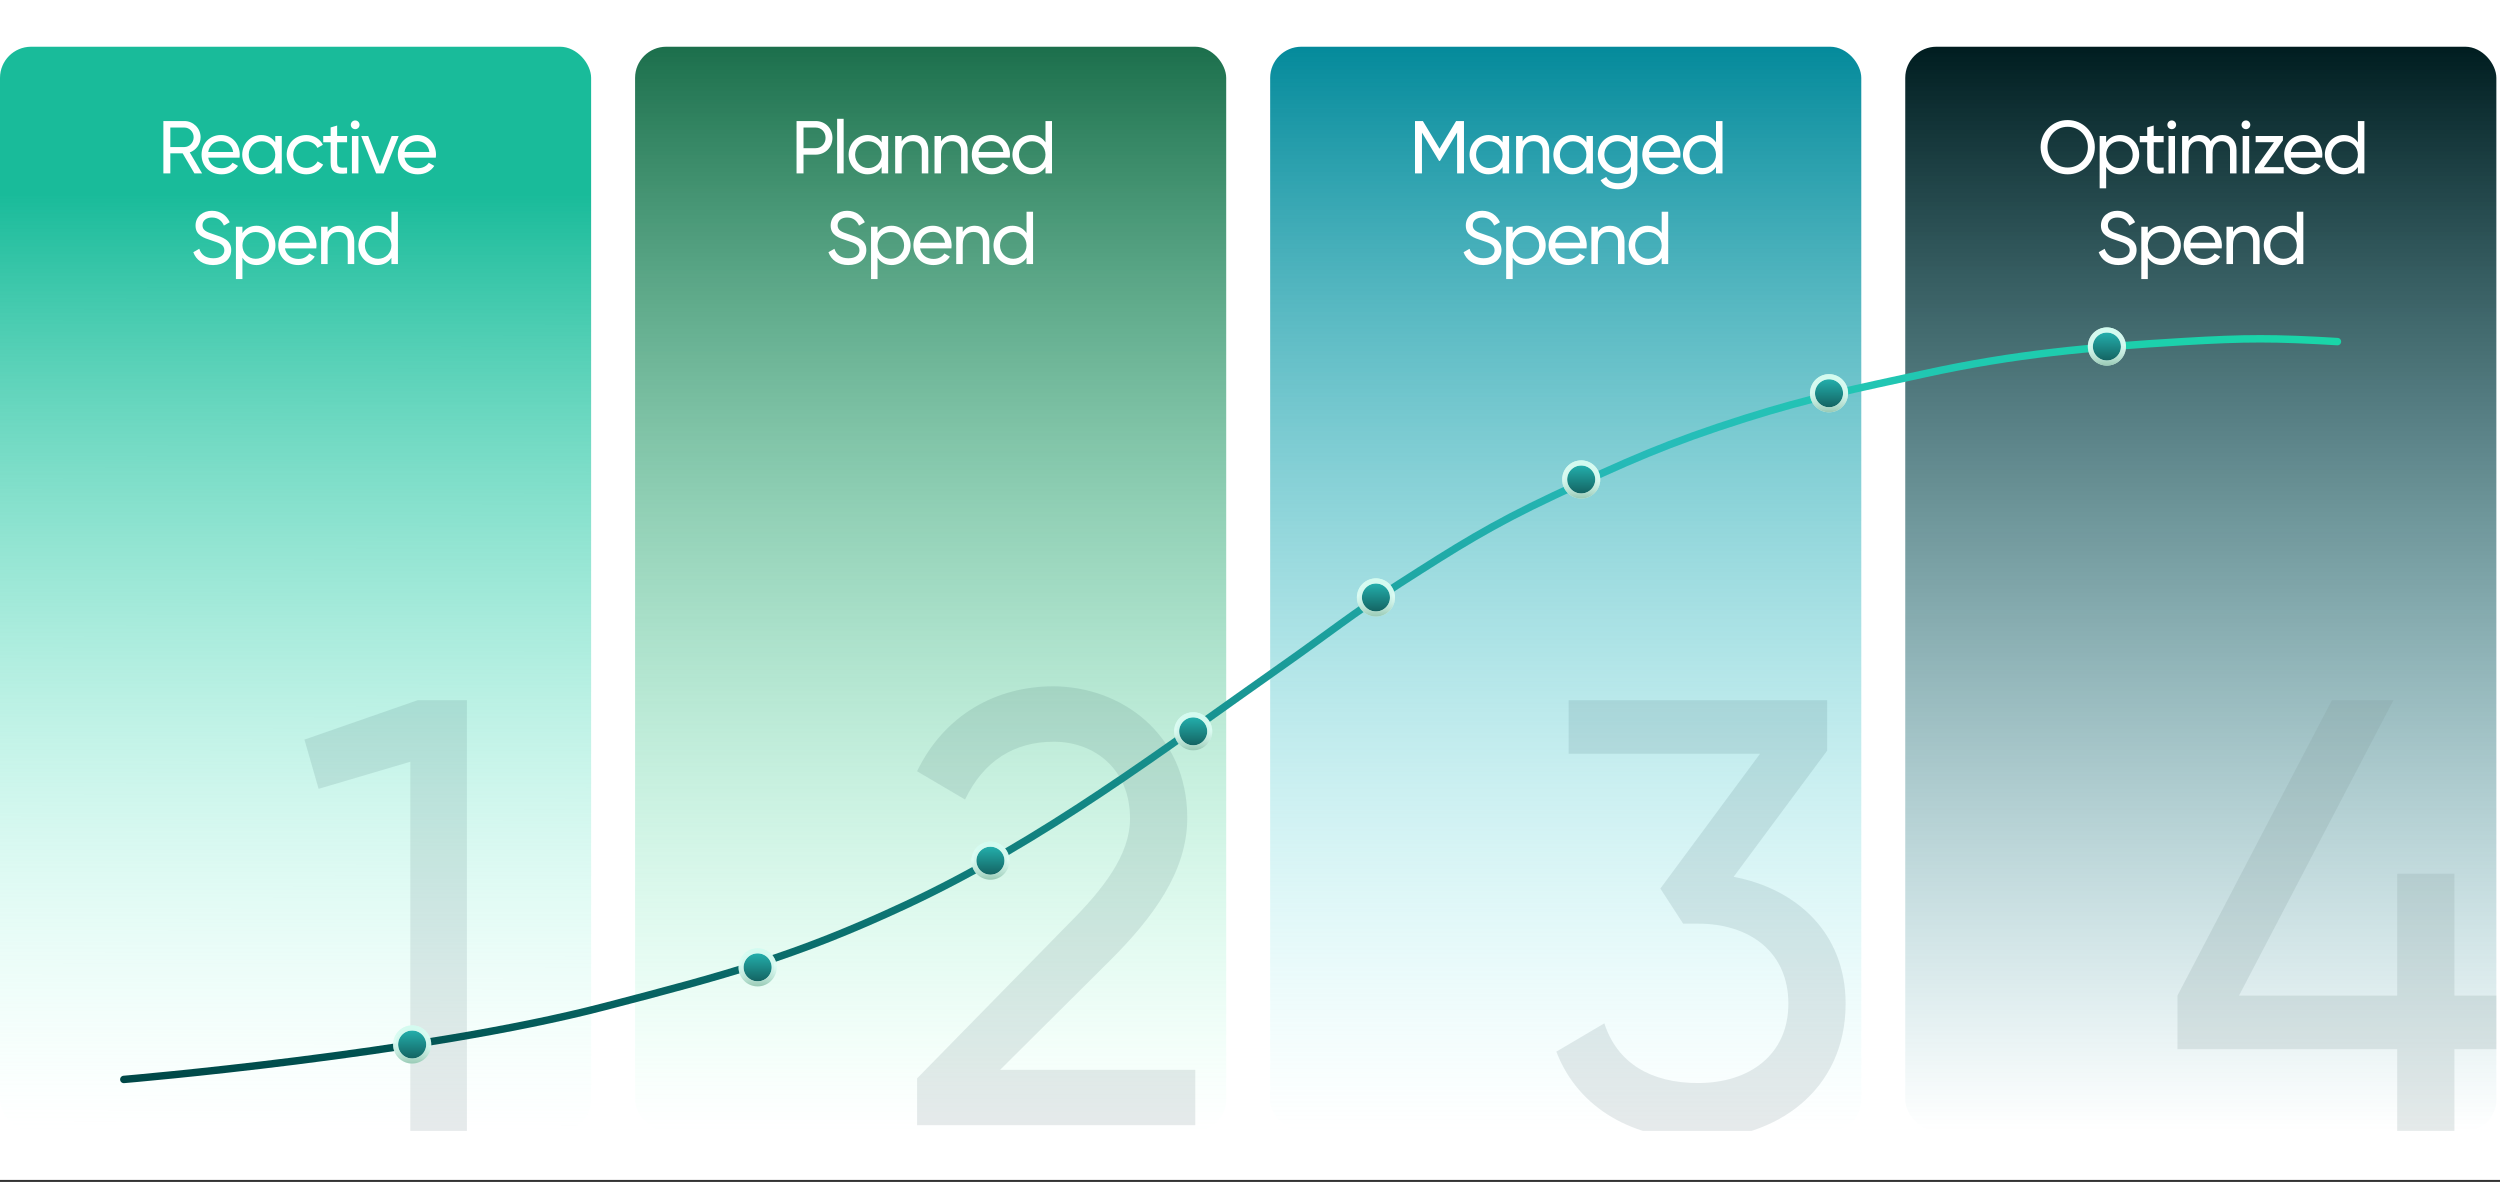 <svg width="992" height="469" viewBox="0 0 992 469" fill="none" xmlns="http://www.w3.org/2000/svg">
<rect x="0" y="0" width="992" height="469" fill="#333333" stroke="none"/>
<rect width="992" height="468.187" fill="white"/>
<g clip-path="url(#clip0_8500_9711)">
<rect y="18.541" width="234.557" height="430.176" rx="12.361" fill="url(#paint0_linear_8500_9711)"/>
<path d="M77.136 68.793L72.478 60.842H67.583V68.793H64.824V48.026H73.13C76.691 48.026 79.598 50.904 79.598 54.464C79.598 57.193 77.788 59.596 75.296 60.486L80.191 68.793H77.136ZM67.583 50.607V58.35H73.13C75.177 58.35 76.839 56.6 76.839 54.464C76.839 52.328 75.177 50.607 73.13 50.607H67.583ZM82.618 62.563C83.123 65.233 85.229 66.746 87.988 66.746C90.035 66.746 91.519 65.797 92.26 64.58L94.456 65.826C93.15 67.844 90.896 69.179 87.929 69.179C83.153 69.179 79.978 65.826 79.978 61.376C79.978 56.985 83.123 53.574 87.751 53.574C92.231 53.574 95.138 57.252 95.138 61.406C95.138 61.791 95.108 62.177 95.049 62.563H82.618ZM87.751 56.006C84.962 56.006 83.034 57.727 82.618 60.308H92.527C92.082 57.371 89.976 56.006 87.751 56.006ZM109.227 53.959H111.808V68.793H109.227V66.242C108.041 68.051 106.142 69.179 103.62 69.179C99.496 69.179 96.114 65.767 96.114 61.376C96.114 56.985 99.496 53.574 103.62 53.574C106.142 53.574 108.041 54.701 109.227 56.511V53.959ZM103.946 66.687C106.943 66.687 109.227 64.402 109.227 61.376C109.227 58.35 106.943 56.066 103.946 56.066C100.98 56.066 98.695 58.35 98.695 61.376C98.695 64.402 100.98 66.687 103.946 66.687ZM121.56 69.179C117.08 69.179 113.757 65.767 113.757 61.376C113.757 56.985 117.08 53.574 121.56 53.574C124.497 53.574 126.989 55.116 128.116 57.46L125.95 58.706C125.209 57.134 123.547 56.095 121.56 56.095C118.593 56.095 116.338 58.38 116.338 61.376C116.338 64.343 118.593 66.627 121.56 66.627C123.577 66.627 125.209 65.589 126.039 64.046L128.235 65.322C126.989 67.636 124.467 69.179 121.56 69.179ZM137.722 56.451H133.776V64.491C133.776 66.746 135.081 66.598 137.722 66.479V68.793C133.271 69.386 131.195 68.2 131.195 64.491V56.451H128.258V53.959H131.195V50.577L133.776 49.806V53.959H137.722V56.451ZM140.952 51.26C139.973 51.26 139.201 50.488 139.201 49.539C139.201 48.59 139.973 47.788 140.952 47.788C141.901 47.788 142.672 48.59 142.672 49.539C142.672 50.488 141.901 51.26 140.952 51.26ZM139.646 68.793V53.959H142.227V68.793H139.646ZM155.417 53.959H158.206L152.273 68.793H149.247L143.313 53.959H146.102L150.76 66.034L155.417 53.959ZM160.488 62.563C160.992 65.233 163.099 66.746 165.858 66.746C167.905 66.746 169.388 65.797 170.13 64.58L172.325 65.826C171.02 67.844 168.765 69.179 165.799 69.179C161.022 69.179 157.848 65.826 157.848 61.376C157.848 56.985 160.992 53.574 165.621 53.574C170.1 53.574 173.008 57.252 173.008 61.406C173.008 61.791 172.978 62.177 172.919 62.563H160.488ZM165.621 56.006C162.832 56.006 160.903 57.727 160.488 60.308H170.397C169.952 57.371 167.846 56.006 165.621 56.006ZM84.564 105.179C80.618 105.179 77.799 103.191 76.702 100.076L79.075 98.711C79.817 100.996 81.597 102.479 84.623 102.479C87.56 102.479 89.014 101.144 89.014 99.275C89.014 97.139 87.174 96.427 84.118 95.477C80.796 94.409 77.592 93.371 77.592 89.514C77.592 85.776 80.647 83.64 84.118 83.64C87.53 83.64 89.993 85.569 91.15 88.179L88.836 89.514C88.094 87.734 86.64 86.31 84.118 86.31C81.894 86.31 80.351 87.497 80.351 89.396C80.351 91.324 81.805 92.036 84.712 92.956C88.331 94.142 91.743 95.21 91.743 99.216C91.743 102.865 88.806 105.179 84.564 105.179ZM101.8 89.574C105.924 89.574 109.306 92.985 109.306 97.376C109.306 101.767 105.924 105.179 101.8 105.179C99.278 105.179 97.38 104.051 96.193 102.242V110.726H93.612V89.959H96.193V92.511C97.38 90.701 99.278 89.574 101.8 89.574ZM101.474 102.687C104.441 102.687 106.725 100.402 106.725 97.376C106.725 94.35 104.441 92.066 101.474 92.066C98.478 92.066 96.193 94.35 96.193 97.376C96.193 100.402 98.478 102.687 101.474 102.687ZM113.065 98.563C113.569 101.233 115.675 102.746 118.434 102.746C120.481 102.746 121.965 101.797 122.706 100.58L124.902 101.826C123.596 103.844 121.342 105.179 118.375 105.179C113.599 105.179 110.424 101.826 110.424 97.376C110.424 92.985 113.569 89.574 118.197 89.574C122.677 89.574 125.584 93.252 125.584 97.406C125.584 97.791 125.554 98.177 125.495 98.563H113.065ZM118.197 92.006C115.408 92.006 113.48 93.727 113.065 96.308H122.973C122.528 93.371 120.422 92.006 118.197 92.006ZM134.807 89.574C138.278 89.574 140.563 91.888 140.563 95.685V104.793H137.982V95.833C137.982 93.401 136.587 92.036 134.303 92.036C131.929 92.036 130.001 93.43 130.001 96.931V104.793H127.42V89.959H130.001V92.095C131.099 90.345 132.73 89.574 134.807 89.574ZM155.317 84.026H157.898V104.793H155.317V102.242C154.13 104.051 152.232 105.179 149.71 105.179C145.586 105.179 142.204 101.767 142.204 97.376C142.204 92.985 145.586 89.574 149.71 89.574C152.232 89.574 154.13 90.701 155.317 92.511V84.026ZM150.036 102.687C153.033 102.687 155.317 100.402 155.317 97.376C155.317 94.35 153.033 92.066 150.036 92.066C147.069 92.066 144.785 94.35 144.785 97.376C144.785 100.402 147.069 102.687 150.036 102.687Z" fill="white"/>
<path opacity="0.1" d="M165.738 277.839H185.276V448.797H162.808V302.261L126.418 313.007L120.801 293.469L165.738 277.839Z" fill="#002E33"/>
</g>
<g clip-path="url(#clip1_8500_9711)">
<rect x="252" y="18.541" width="234.557" height="430.176" rx="12.361" fill="url(#paint1_linear_8500_9711)"/>
<path d="M323.608 48.026C327.435 48.026 330.313 50.904 330.313 54.701C330.313 58.469 327.435 61.376 323.608 61.376H318.832V68.793H316.073V48.026H323.608ZM323.608 58.795C325.892 58.795 327.583 57.045 327.583 54.701C327.583 52.328 325.892 50.607 323.608 50.607H318.832V58.795H323.608ZM332.173 68.793V47.136H334.755V68.793H332.173ZM349.843 53.959H352.424V68.793H349.843V66.242C348.657 68.051 346.758 69.179 344.236 69.179C340.113 69.179 336.73 65.767 336.73 61.376C336.73 56.985 340.113 53.574 344.236 53.574C346.758 53.574 348.657 54.701 349.843 56.511V53.959ZM344.563 66.687C347.559 66.687 349.843 64.402 349.843 61.376C349.843 58.35 347.559 56.066 344.563 56.066C341.596 56.066 339.311 58.35 339.311 61.376C339.311 64.402 341.596 66.687 344.563 66.687ZM362.591 53.574C366.062 53.574 368.347 55.888 368.347 59.685V68.793H365.765V59.833C365.765 57.401 364.371 56.036 362.087 56.036C359.713 56.036 357.785 57.43 357.785 60.931V68.793H355.204V53.959H357.785V56.095C358.883 54.345 360.514 53.574 362.591 53.574ZM378.206 53.574C381.677 53.574 383.961 55.888 383.961 59.685V68.793H381.38V59.833C381.38 57.401 379.986 56.036 377.701 56.036C375.328 56.036 373.4 57.43 373.4 60.931V68.793H370.819V53.959H373.4V56.095C374.497 54.345 376.129 53.574 378.206 53.574ZM388.243 62.563C388.747 65.233 390.854 66.746 393.613 66.746C395.66 66.746 397.143 65.797 397.885 64.58L400.08 65.826C398.775 67.844 396.52 69.179 393.553 69.179C388.777 69.179 385.603 65.826 385.603 61.376C385.603 56.985 388.747 53.574 393.375 53.574C397.855 53.574 400.763 57.252 400.763 61.406C400.763 61.791 400.733 62.177 400.674 62.563H388.243ZM393.375 56.006C390.587 56.006 388.658 57.727 388.243 60.308H398.152C397.707 57.371 395.601 56.006 393.375 56.006ZM414.852 48.026H417.433V68.793H414.852V66.242C413.665 68.051 411.766 69.179 409.245 69.179C405.121 69.179 401.739 65.767 401.739 61.376C401.739 56.985 405.121 53.574 409.245 53.574C411.766 53.574 413.665 54.701 414.852 56.511V48.026ZM409.571 66.687C412.567 66.687 414.852 64.402 414.852 61.376C414.852 58.35 412.567 56.066 409.571 56.066C406.604 56.066 404.32 58.35 404.32 61.376C404.32 64.402 406.604 66.687 409.571 66.687ZM336.581 105.179C332.635 105.179 329.817 103.191 328.719 100.076L331.092 98.711C331.834 100.996 333.614 102.479 336.64 102.479C339.577 102.479 341.031 101.144 341.031 99.275C341.031 97.139 339.191 96.427 336.136 95.477C332.813 94.409 329.609 93.371 329.609 89.514C329.609 85.776 332.665 83.64 336.136 83.64C339.547 83.64 342.01 85.569 343.167 88.179L340.853 89.514C340.111 87.734 338.657 86.31 336.136 86.31C333.911 86.31 332.368 87.497 332.368 89.396C332.368 91.324 333.822 92.036 336.729 92.956C340.348 94.142 343.76 95.21 343.76 99.216C343.76 102.865 340.823 105.179 336.581 105.179ZM353.817 89.574C357.941 89.574 361.323 92.985 361.323 97.376C361.323 101.767 357.941 105.179 353.817 105.179C351.296 105.179 349.397 104.051 348.21 102.242V110.726H345.629V89.959H348.21V92.511C349.397 90.701 351.296 89.574 353.817 89.574ZM353.491 102.687C356.458 102.687 358.742 100.402 358.742 97.376C358.742 94.35 356.458 92.066 353.491 92.066C350.495 92.066 348.21 94.35 348.21 97.376C348.21 100.402 350.495 102.687 353.491 102.687ZM365.082 98.563C365.586 101.233 367.692 102.746 370.451 102.746C372.499 102.746 373.982 101.797 374.724 100.58L376.919 101.826C375.614 103.844 373.359 105.179 370.392 105.179C365.616 105.179 362.441 101.826 362.441 97.376C362.441 92.985 365.586 89.574 370.214 89.574C374.694 89.574 377.601 93.252 377.601 97.406C377.601 97.791 377.572 98.177 377.512 98.563H365.082ZM370.214 92.006C367.425 92.006 365.497 93.727 365.082 96.308H374.991C374.546 93.371 372.439 92.006 370.214 92.006ZM386.824 89.574C390.295 89.574 392.58 91.888 392.58 95.685V104.793H389.999V95.833C389.999 93.401 388.604 92.036 386.32 92.036C383.947 92.036 382.018 93.43 382.018 96.931V104.793H379.437V89.959H382.018V92.095C383.116 90.345 384.748 89.574 386.824 89.574ZM407.334 84.026H409.915V104.793H407.334V102.242C406.147 104.051 404.249 105.179 401.727 105.179C397.603 105.179 394.221 101.767 394.221 97.376C394.221 92.985 397.603 89.574 401.727 89.574C404.249 89.574 406.147 90.701 407.334 92.511V84.026ZM402.053 102.687C405.05 102.687 407.334 100.402 407.334 97.376C407.334 94.35 405.05 92.066 402.053 92.066C399.087 92.066 396.802 94.35 396.802 97.376C396.802 100.402 399.087 102.687 402.053 102.687Z" fill="white"/>
<path opacity="0.1" d="M363.892 446.467V427.906L424.216 366.361C437.648 352.928 448.394 339.251 448.394 324.842C448.394 304.816 433.985 294.314 418.11 294.314C402.48 294.314 390.268 301.885 382.942 317.271L363.892 306.037C374.882 283.324 395.641 272.334 417.866 272.334C444.487 272.334 471.107 290.895 471.107 324.598C471.107 345.846 457.431 364.163 440.579 381.014L396.862 424.486H474.282V446.467H363.892Z" fill="#002E33"/>
</g>
<g clip-path="url(#clip2_8500_9711)">
<rect x="504" y="18.541" width="234.557" height="430.176" rx="12.361" fill="url(#paint2_linear_8500_9711)"/>
<path d="M580.904 48.026V68.793H578.175V52.565L571.381 63.868H571.025L564.231 52.595V68.793H561.472V48.026H564.587L571.203 59.003L577.789 48.026H580.904ZM596.229 53.959H598.81V68.793H596.229V66.242C595.043 68.051 593.144 69.179 590.622 69.179C586.499 69.179 583.116 65.767 583.116 61.376C583.116 56.985 586.499 53.574 590.622 53.574C593.144 53.574 595.043 54.701 596.229 56.511V53.959ZM590.949 66.687C593.945 66.687 596.229 64.402 596.229 61.376C596.229 58.35 593.945 56.066 590.949 56.066C587.982 56.066 585.698 58.35 585.698 61.376C585.698 64.402 587.982 66.687 590.949 66.687ZM608.977 53.574C612.448 53.574 614.733 55.888 614.733 59.685V68.793H612.151V59.833C612.151 57.401 610.757 56.036 608.473 56.036C606.099 56.036 604.171 57.43 604.171 60.931V68.793H601.59V53.959H604.171V56.095C605.269 54.345 606.9 53.574 608.977 53.574ZM629.487 53.959H632.068V68.793H629.487V66.242C628.3 68.051 626.402 69.179 623.88 69.179C619.756 69.179 616.374 65.767 616.374 61.376C616.374 56.985 619.756 53.574 623.88 53.574C626.402 53.574 628.3 54.701 629.487 56.511V53.959ZM624.206 66.687C627.203 66.687 629.487 64.402 629.487 61.376C629.487 58.35 627.203 56.066 624.206 56.066C621.239 56.066 618.955 58.35 618.955 61.376C618.955 64.402 621.239 66.687 624.206 66.687ZM647.159 53.959H649.711V68.17C649.711 72.798 646.002 75.112 642.146 75.112C638.823 75.112 636.331 73.836 635.114 71.493L637.369 70.217C638.051 71.611 639.298 72.709 642.205 72.709C645.29 72.709 647.159 70.959 647.159 68.17V66.064C645.973 67.873 644.074 69.03 641.582 69.03C637.369 69.03 634.017 65.619 634.017 61.287C634.017 56.985 637.369 53.574 641.582 53.574C644.074 53.574 645.973 54.701 647.159 56.511V53.959ZM641.879 66.568C644.875 66.568 647.159 64.284 647.159 61.287C647.159 58.32 644.875 56.036 641.879 56.036C638.882 56.036 636.598 58.32 636.598 61.287C636.598 64.284 638.882 66.568 641.879 66.568ZM654.3 62.563C654.804 65.233 656.911 66.746 659.67 66.746C661.717 66.746 663.2 65.797 663.942 64.58L666.137 65.826C664.832 67.844 662.577 69.179 659.61 69.179C654.834 69.179 651.66 65.826 651.66 61.376C651.66 56.985 654.804 53.574 659.432 53.574C663.912 53.574 666.819 57.252 666.819 61.406C666.819 61.791 666.79 62.177 666.73 62.563H654.3ZM659.432 56.006C656.644 56.006 654.715 57.727 654.3 60.308H664.209C663.764 57.371 661.657 56.006 659.432 56.006ZM680.909 48.026H683.49V68.793H680.909V66.242C679.722 68.051 677.823 69.179 675.302 69.179C671.178 69.179 667.796 65.767 667.796 61.376C667.796 56.985 671.178 53.574 675.302 53.574C677.823 53.574 679.722 54.701 680.909 56.511V48.026ZM675.628 66.687C678.624 66.687 680.909 64.402 680.909 61.376C680.909 58.35 678.624 56.066 675.628 56.066C672.661 56.066 670.377 58.35 670.377 61.376C670.377 64.402 672.661 66.687 675.628 66.687ZM588.601 105.179C584.655 105.179 581.836 103.191 580.739 100.076L583.112 98.711C583.854 100.996 585.634 102.479 588.66 102.479C591.597 102.479 593.051 101.144 593.051 99.275C593.051 97.139 591.211 96.427 588.156 95.477C584.833 94.409 581.629 93.371 581.629 89.514C581.629 85.776 584.685 83.64 588.156 83.64C591.567 83.64 594.03 85.569 595.187 88.179L592.873 89.514C592.131 87.734 590.677 86.31 588.156 86.31C585.931 86.31 584.388 87.497 584.388 89.396C584.388 91.324 585.842 92.036 588.749 92.956C592.368 94.142 595.78 95.21 595.78 99.216C595.78 102.865 592.843 105.179 588.601 105.179ZM605.837 89.574C609.961 89.574 613.343 92.985 613.343 97.376C613.343 101.767 609.961 105.179 605.837 105.179C603.316 105.179 601.417 104.051 600.23 102.242V110.726H597.649V89.959H600.23V92.511C601.417 90.701 603.316 89.574 605.837 89.574ZM605.511 102.687C608.478 102.687 610.762 100.402 610.762 97.376C610.762 94.35 608.478 92.066 605.511 92.066C602.515 92.066 600.23 94.35 600.23 97.376C600.23 100.402 602.515 102.687 605.511 102.687ZM617.102 98.563C617.606 101.233 619.712 102.746 622.471 102.746C624.518 102.746 626.002 101.797 626.744 100.58L628.939 101.826C627.634 103.844 625.379 105.179 622.412 105.179C617.636 105.179 614.461 101.826 614.461 97.376C614.461 92.985 617.606 89.574 622.234 89.574C626.714 89.574 629.621 93.252 629.621 97.406C629.621 97.791 629.592 98.177 629.532 98.563H617.102ZM622.234 92.006C619.445 92.006 617.517 93.727 617.102 96.308H627.011C626.565 93.371 624.459 92.006 622.234 92.006ZM638.844 89.574C642.315 89.574 644.6 91.888 644.6 95.685V104.793H642.019V95.833C642.019 93.401 640.624 92.036 638.34 92.036C635.967 92.036 634.038 93.43 634.038 96.931V104.793H631.457V89.959H634.038V92.095C635.136 90.345 636.768 89.574 638.844 89.574ZM659.354 84.026H661.935V104.793H659.354V102.242C658.167 104.051 656.269 105.179 653.747 105.179C649.623 105.179 646.241 101.767 646.241 97.376C646.241 92.985 649.623 89.574 653.747 89.574C656.269 89.574 658.167 90.701 659.354 92.511V84.026ZM654.073 102.687C657.07 102.687 659.354 100.402 659.354 97.376C659.354 94.35 657.07 92.066 654.073 92.066C651.107 92.066 648.822 94.35 648.822 97.376C648.822 100.402 651.107 102.687 654.073 102.687Z" fill="white"/>
<path opacity="0.1" d="M687.891 347.931C712.558 352.572 732.34 369.912 732.34 398.242C732.34 432.922 704.498 451.972 673.726 451.972C648.571 451.972 626.346 440.249 617.554 417.292L636.604 406.057C641.732 421.932 655.165 429.747 673.726 429.747C694.241 429.747 709.627 418.513 709.627 398.242C709.627 377.727 694.241 366.493 673.726 366.493H667.865L658.828 352.572L698.393 299.086H622.438V277.839H725.013V297.865L687.891 347.931Z" fill="#002E33"/>
</g>
<g clip-path="url(#clip3_8500_9711)">
<rect x="756" y="18.541" width="234.557" height="430.176" rx="12.361" fill="url(#paint3_linear_8500_9711)"/>
<path d="M820.454 69.179C814.432 69.179 809.715 64.373 809.715 58.409C809.715 52.417 814.432 47.64 820.454 47.64C826.477 47.64 831.224 52.417 831.224 58.409C831.224 64.373 826.477 69.179 820.454 69.179ZM820.454 66.479C824.994 66.479 828.465 62.949 828.465 58.409C828.465 53.841 824.994 50.31 820.454 50.31C815.915 50.31 812.444 53.841 812.444 58.409C812.444 62.949 815.915 66.479 820.454 66.479ZM841.331 53.574C845.454 53.574 848.837 56.985 848.837 61.376C848.837 65.767 845.454 69.179 841.331 69.179C838.809 69.179 836.91 68.051 835.724 66.242V74.726H833.143V53.959H835.724V56.511C836.91 54.701 838.809 53.574 841.331 53.574ZM841.004 66.687C843.971 66.687 846.256 64.402 846.256 61.376C846.256 58.35 843.971 56.066 841.004 56.066C838.008 56.066 835.724 58.35 835.724 61.376C835.724 64.402 838.008 66.687 841.004 66.687ZM858.536 56.451H854.59V64.491C854.59 66.746 855.896 66.598 858.536 66.479V68.793C854.086 69.386 852.009 68.2 852.009 64.491V56.451H849.072V53.959H852.009V50.577L854.59 49.806V53.959H858.536V56.451ZM861.766 51.26C860.787 51.26 860.016 50.488 860.016 49.539C860.016 48.59 860.787 47.788 861.766 47.788C862.716 47.788 863.487 48.59 863.487 49.539C863.487 50.488 862.716 51.26 861.766 51.26ZM860.461 68.793V53.959H863.042V68.793H860.461ZM881.869 53.574C885.162 53.574 887.446 55.858 887.446 59.566V68.793H884.865V59.655C884.865 57.312 883.56 56.036 881.602 56.036C879.525 56.036 877.953 57.341 877.953 60.545V68.793H875.372V59.655C875.372 57.312 874.155 56.036 872.227 56.036C870.239 56.036 868.429 57.341 868.429 60.545V68.793H865.848V53.959H868.429V55.947C869.498 54.286 871.04 53.574 872.85 53.574C874.867 53.574 876.351 54.493 877.211 56.095C878.249 54.404 879.94 53.574 881.869 53.574ZM891.199 51.26C890.22 51.26 889.449 50.488 889.449 49.539C889.449 48.59 890.22 47.788 891.199 47.788C892.149 47.788 892.92 48.59 892.92 49.539C892.92 50.488 892.149 51.26 891.199 51.26ZM889.894 68.793V53.959H892.475V68.793H889.894ZM898.278 66.331H906.17V68.793H894.748V67.072L902.313 56.422H895.044V53.959H905.873V55.68L898.278 66.331ZM908.998 62.563C909.502 65.233 911.608 66.746 914.367 66.746C916.414 66.746 917.898 65.797 918.64 64.58L920.835 65.826C919.53 67.844 917.275 69.179 914.308 69.179C909.532 69.179 906.357 65.826 906.357 61.376C906.357 56.985 909.502 53.574 914.13 53.574C918.61 53.574 921.517 57.252 921.517 61.406C921.517 61.791 921.488 62.177 921.428 62.563H908.998ZM914.13 56.006C911.341 56.006 909.413 57.727 908.998 60.308H918.907C918.462 57.371 916.355 56.006 914.13 56.006ZM935.606 48.026H938.187V68.793H935.606V66.242C934.42 68.051 932.521 69.179 929.999 69.179C925.876 69.179 922.493 65.767 922.493 61.376C922.493 56.985 925.876 53.574 929.999 53.574C932.521 53.574 934.42 54.701 935.606 56.511V48.026ZM930.326 66.687C933.322 66.687 935.606 64.402 935.606 61.376C935.606 58.35 933.322 56.066 930.326 56.066C927.359 56.066 925.075 58.35 925.075 61.376C925.075 64.402 927.359 66.687 930.326 66.687ZM840.62 105.179C836.674 105.179 833.856 103.191 832.758 100.076L835.131 98.711C835.873 100.996 837.653 102.479 840.679 102.479C843.616 102.479 845.07 101.144 845.07 99.275C845.07 97.139 843.23 96.427 840.175 95.477C836.852 94.409 833.648 93.371 833.648 89.514C833.648 85.776 836.704 83.64 840.175 83.64C843.586 83.64 846.049 85.569 847.206 88.179L844.892 89.514C844.15 87.734 842.696 86.31 840.175 86.31C837.95 86.31 836.407 87.497 836.407 89.396C836.407 91.324 837.861 92.036 840.768 92.956C844.387 94.142 847.799 95.21 847.799 99.216C847.799 102.865 844.862 105.179 840.62 105.179ZM857.856 89.574C861.98 89.574 865.362 92.985 865.362 97.376C865.362 101.767 861.98 105.179 857.856 105.179C855.335 105.179 853.436 104.051 852.249 102.242V110.726H849.668V89.959H852.249V92.511C853.436 90.701 855.335 89.574 857.856 89.574ZM857.53 102.687C860.497 102.687 862.781 100.402 862.781 97.376C862.781 94.35 860.497 92.066 857.53 92.066C854.534 92.066 852.249 94.35 852.249 97.376C852.249 100.402 854.534 102.687 857.53 102.687ZM869.121 98.563C869.625 101.233 871.731 102.746 874.49 102.746C876.537 102.746 878.021 101.797 878.763 100.58L880.958 101.826C879.653 103.844 877.398 105.179 874.431 105.179C869.655 105.179 866.48 101.826 866.48 97.376C866.48 92.985 869.625 89.574 874.253 89.574C878.733 89.574 881.64 93.252 881.64 97.406C881.64 97.791 881.611 98.177 881.551 98.563H869.121ZM874.253 92.006C871.464 92.006 869.536 93.727 869.121 96.308H879.03C878.585 93.371 876.478 92.006 874.253 92.006ZM890.863 89.574C894.334 89.574 896.619 91.888 896.619 95.685V104.793H894.038V95.833C894.038 93.401 892.643 92.036 890.359 92.036C887.986 92.036 886.057 93.43 886.057 96.931V104.793H883.476V89.959H886.057V92.095C887.155 90.345 888.787 89.574 890.863 89.574ZM911.373 84.026H913.954V104.793H911.373V102.242C910.186 104.051 908.288 105.179 905.766 105.179C901.642 105.179 898.26 101.767 898.26 97.376C898.26 92.985 901.642 89.574 905.766 89.574C908.288 89.574 910.186 90.701 911.373 92.511V84.026ZM906.092 102.687C909.089 102.687 911.373 100.402 911.373 97.376C911.373 94.35 909.089 92.066 906.092 92.066C903.126 92.066 900.841 94.35 900.841 97.376C900.841 100.402 903.126 102.687 906.092 102.687Z" fill="white"/>
<path opacity="0.2" d="M994.669 395.067V416.315H973.909V448.797H951.196V416.315H864.008V395.067L925.308 277.839H949.731L888.43 395.067H951.196V346.71H973.909V395.067H994.669Z" fill="#809699"/>
</g>
<path d="M49.136 428.321C49.136 428.321 167.386 418.34 239.816 399.447C287.726 386.95 315.143 379.731 359.279 359.157C414.069 333.616 461.194 297.65 509.372 263.805C527.305 251.206 536.763 243.458 555.319 231.573C578.361 216.814 591.441 208.491 616.582 196.655C645.159 183.201 661.89 175.7 692.401 166.047C718.915 157.659 736.266 154.301 763.612 148.307C799.528 140.435 829.292 137.767 866.227 135.549C890.99 134.062 902.726 134.062 927.489 135.549" stroke="url(#paint4_radial_8500_9711)" stroke-width="2.96" stroke-linecap="round"/>
<circle cx="163.549" cy="414.456" r="6.566" fill="url(#paint5_linear_8500_9711)"/>
<circle cx="163.549" cy="414.456" r="6.566" stroke="#DDFCF3" stroke-opacity="0.9" stroke-width="2"/>
<circle cx="163.549" cy="414.456" r="6.566" stroke="url(#paint6_linear_8500_9711)" stroke-width="2"/>
<circle cx="300.625" cy="383.841" r="6.566" fill="url(#paint7_linear_8500_9711)"/>
<circle cx="300.625" cy="383.841" r="6.566" stroke="#DDFCF3" stroke-opacity="0.9" stroke-width="2"/>
<circle cx="300.625" cy="383.841" r="6.566" stroke="url(#paint8_linear_8500_9711)" stroke-width="2"/>
<circle cx="393.002" cy="341.525" r="6.566" fill="url(#paint9_linear_8500_9711)"/>
<circle cx="393.002" cy="341.525" r="6.566" stroke="#DDFCF3" stroke-opacity="0.9" stroke-width="2"/>
<circle cx="393.002" cy="341.525" r="6.566" stroke="url(#paint10_linear_8500_9711)" stroke-width="2"/>
<circle cx="473.459" cy="290.198" r="6.566" fill="url(#paint11_linear_8500_9711)"/>
<circle cx="473.459" cy="290.198" r="6.566" stroke="#DDFCF3" stroke-opacity="0.9" stroke-width="2"/>
<circle cx="473.459" cy="290.198" r="6.566" stroke="url(#paint12_linear_8500_9711)" stroke-width="2"/>
<circle cx="545.97" cy="237.079" r="6.566" fill="url(#paint13_linear_8500_9711)"/>
<circle cx="545.97" cy="237.079" r="6.566" stroke="#DDFCF3" stroke-opacity="0.9" stroke-width="2"/>
<circle cx="545.97" cy="237.079" r="6.566" stroke="url(#paint14_linear_8500_9711)" stroke-width="2"/>
<circle cx="627.421" cy="190.257" r="6.566" fill="url(#paint15_linear_8500_9711)"/>
<circle cx="627.421" cy="190.257" r="6.566" stroke="#DDFCF3" stroke-opacity="0.9" stroke-width="2"/>
<circle cx="627.421" cy="190.257" r="6.566" stroke="url(#paint16_linear_8500_9711)" stroke-width="2"/>
<circle cx="725.758" cy="156.042" r="6.566" fill="url(#paint17_linear_8500_9711)"/>
<circle cx="725.758" cy="156.042" r="6.566" stroke="#DDFCF3" stroke-opacity="0.9" stroke-width="2"/>
<circle cx="725.758" cy="156.042" r="6.566" stroke="url(#paint18_linear_8500_9711)" stroke-width="2"/>
<circle cx="836.015" cy="137.497" r="6.566" fill="url(#paint19_linear_8500_9711)"/>
<circle cx="836.015" cy="137.497" r="6.566" stroke="#DDFCF3" stroke-opacity="0.9" stroke-width="2"/>
<circle cx="836.015" cy="137.497" r="6.566" stroke="url(#paint20_linear_8500_9711)" stroke-width="2"/>
<defs>
<linearGradient id="paint0_linear_8500_9711" x1="117.64" y1="76.939" x2="117.386" y2="448.717" gradientUnits="userSpaceOnUse">
<stop stop-color="#19BB9A"/>
<stop offset="1" stop-color="#AFFFE8" stop-opacity="0"/>
</linearGradient>
<linearGradient id="paint1_linear_8500_9711" x1="369.279" y1="18.541" x2="369.279" y2="448.717" gradientUnits="userSpaceOnUse">
<stop stop-color="#1C6F4C"/>
<stop offset="1" stop-color="#6DFFC2" stop-opacity="0"/>
</linearGradient>
<linearGradient id="paint2_linear_8500_9711" x1="621.279" y1="18.541" x2="621.279" y2="448.717" gradientUnits="userSpaceOnUse">
<stop stop-color="#048A9B"/>
<stop offset="1" stop-color="#83EEEC" stop-opacity="0"/>
</linearGradient>
<linearGradient id="paint3_linear_8500_9711" x1="873.279" y1="18.541" x2="873.279" y2="448.717" gradientUnits="userSpaceOnUse">
<stop stop-color="#001D20"/>
<stop offset="1" stop-color="#007C89" stop-opacity="0"/>
</linearGradient>
<radialGradient id="paint4_radial_8500_9711" cx="0" cy="0" r="1" gradientTransform="matrix(-1370.26 459.843 -1022.61 -580.197 1002.2 103.836)" gradientUnits="userSpaceOnUse">
<stop stop-color="#15DFA2"/>
<stop offset="0.223" stop-color="#26BCB9"/>
<stop offset="0.656" stop-color="#00504F"/>
<stop offset="1" stop-color="#001214"/>
</radialGradient>
<linearGradient id="paint5_linear_8500_9711" x1="163.549" y1="406.891" x2="163.549" y2="422.022" gradientUnits="userSpaceOnUse">
<stop stop-color="#26BCB9"/>
<stop offset="1" stop-color="#115655"/>
</linearGradient>
<linearGradient id="paint6_linear_8500_9711" x1="163.549" y1="406.891" x2="163.549" y2="422.022" gradientUnits="userSpaceOnUse">
<stop stop-color="#D2FBEF"/>
<stop offset="0.465" stop-color="#DDFCF3" stop-opacity="0.5"/>
<stop offset="1" stop-color="#98C9B4"/>
</linearGradient>
<linearGradient id="paint7_linear_8500_9711" x1="300.625" y1="376.275" x2="300.625" y2="391.407" gradientUnits="userSpaceOnUse">
<stop stop-color="#26BCB9"/>
<stop offset="1" stop-color="#115655"/>
</linearGradient>
<linearGradient id="paint8_linear_8500_9711" x1="300.625" y1="376.275" x2="300.625" y2="391.407" gradientUnits="userSpaceOnUse">
<stop stop-color="#D2FBEF"/>
<stop offset="0.465" stop-color="#DDFCF3" stop-opacity="0.5"/>
<stop offset="1" stop-color="#98C9B4"/>
</linearGradient>
<linearGradient id="paint9_linear_8500_9711" x1="393.002" y1="333.959" x2="393.002" y2="349.09" gradientUnits="userSpaceOnUse">
<stop stop-color="#26BCB9"/>
<stop offset="1" stop-color="#115655"/>
</linearGradient>
<linearGradient id="paint10_linear_8500_9711" x1="393.002" y1="333.959" x2="393.002" y2="349.09" gradientUnits="userSpaceOnUse">
<stop stop-color="#D2FBEF"/>
<stop offset="0.465" stop-color="#DDFCF3" stop-opacity="0.5"/>
<stop offset="1" stop-color="#98C9B4"/>
</linearGradient>
<linearGradient id="paint11_linear_8500_9711" x1="473.459" y1="282.633" x2="473.459" y2="297.764" gradientUnits="userSpaceOnUse">
<stop stop-color="#26BCB9"/>
<stop offset="1" stop-color="#115655"/>
</linearGradient>
<linearGradient id="paint12_linear_8500_9711" x1="473.459" y1="282.633" x2="473.459" y2="297.764" gradientUnits="userSpaceOnUse">
<stop stop-color="#D2FBEF"/>
<stop offset="0.465" stop-color="#DDFCF3" stop-opacity="0.5"/>
<stop offset="1" stop-color="#98C9B4"/>
</linearGradient>
<linearGradient id="paint13_linear_8500_9711" x1="545.97" y1="229.514" x2="545.97" y2="244.645" gradientUnits="userSpaceOnUse">
<stop stop-color="#26BCB9"/>
<stop offset="1" stop-color="#115655"/>
</linearGradient>
<linearGradient id="paint14_linear_8500_9711" x1="545.97" y1="229.514" x2="545.97" y2="244.645" gradientUnits="userSpaceOnUse">
<stop stop-color="#D2FBEF"/>
<stop offset="0.465" stop-color="#DDFCF3" stop-opacity="0.5"/>
<stop offset="1" stop-color="#98C9B4"/>
</linearGradient>
<linearGradient id="paint15_linear_8500_9711" x1="627.421" y1="182.691" x2="627.421" y2="197.823" gradientUnits="userSpaceOnUse">
<stop stop-color="#26BCB9"/>
<stop offset="1" stop-color="#115655"/>
</linearGradient>
<linearGradient id="paint16_linear_8500_9711" x1="627.421" y1="182.691" x2="627.421" y2="197.823" gradientUnits="userSpaceOnUse">
<stop stop-color="#D2FBEF"/>
<stop offset="0.465" stop-color="#DDFCF3" stop-opacity="0.5"/>
<stop offset="1" stop-color="#98C9B4"/>
</linearGradient>
<linearGradient id="paint17_linear_8500_9711" x1="725.758" y1="148.477" x2="725.758" y2="163.608" gradientUnits="userSpaceOnUse">
<stop stop-color="#26BCB9"/>
<stop offset="1" stop-color="#115655"/>
</linearGradient>
<linearGradient id="paint18_linear_8500_9711" x1="725.758" y1="148.477" x2="725.758" y2="163.608" gradientUnits="userSpaceOnUse">
<stop stop-color="#D2FBEF"/>
<stop offset="0.465" stop-color="#DDFCF3" stop-opacity="0.5"/>
<stop offset="1" stop-color="#98C9B4"/>
</linearGradient>
<linearGradient id="paint19_linear_8500_9711" x1="836.015" y1="129.932" x2="836.015" y2="145.063" gradientUnits="userSpaceOnUse">
<stop stop-color="#26BCB9"/>
<stop offset="1" stop-color="#115655"/>
</linearGradient>
<linearGradient id="paint20_linear_8500_9711" x1="836.015" y1="129.932" x2="836.015" y2="145.063" gradientUnits="userSpaceOnUse">
<stop stop-color="#D2FBEF"/>
<stop offset="0.465" stop-color="#DDFCF3" stop-opacity="0.5"/>
<stop offset="1" stop-color="#98C9B4"/>
</linearGradient>
<clipPath id="clip0_8500_9711">
<rect y="18.541" width="234.557" height="430.176" rx="12.361" fill="white"/>
</clipPath>
<clipPath id="clip1_8500_9711">
<rect x="252" y="18.541" width="234.557" height="430.176" rx="12.361" fill="white"/>
</clipPath>
<clipPath id="clip2_8500_9711">
<rect x="504" y="18.541" width="234.557" height="430.176" rx="12.361" fill="white"/>
</clipPath>
<clipPath id="clip3_8500_9711">
<rect x="756" y="18.541" width="234.557" height="430.176" rx="12.361" fill="white"/>
</clipPath>
</defs>
</svg>
